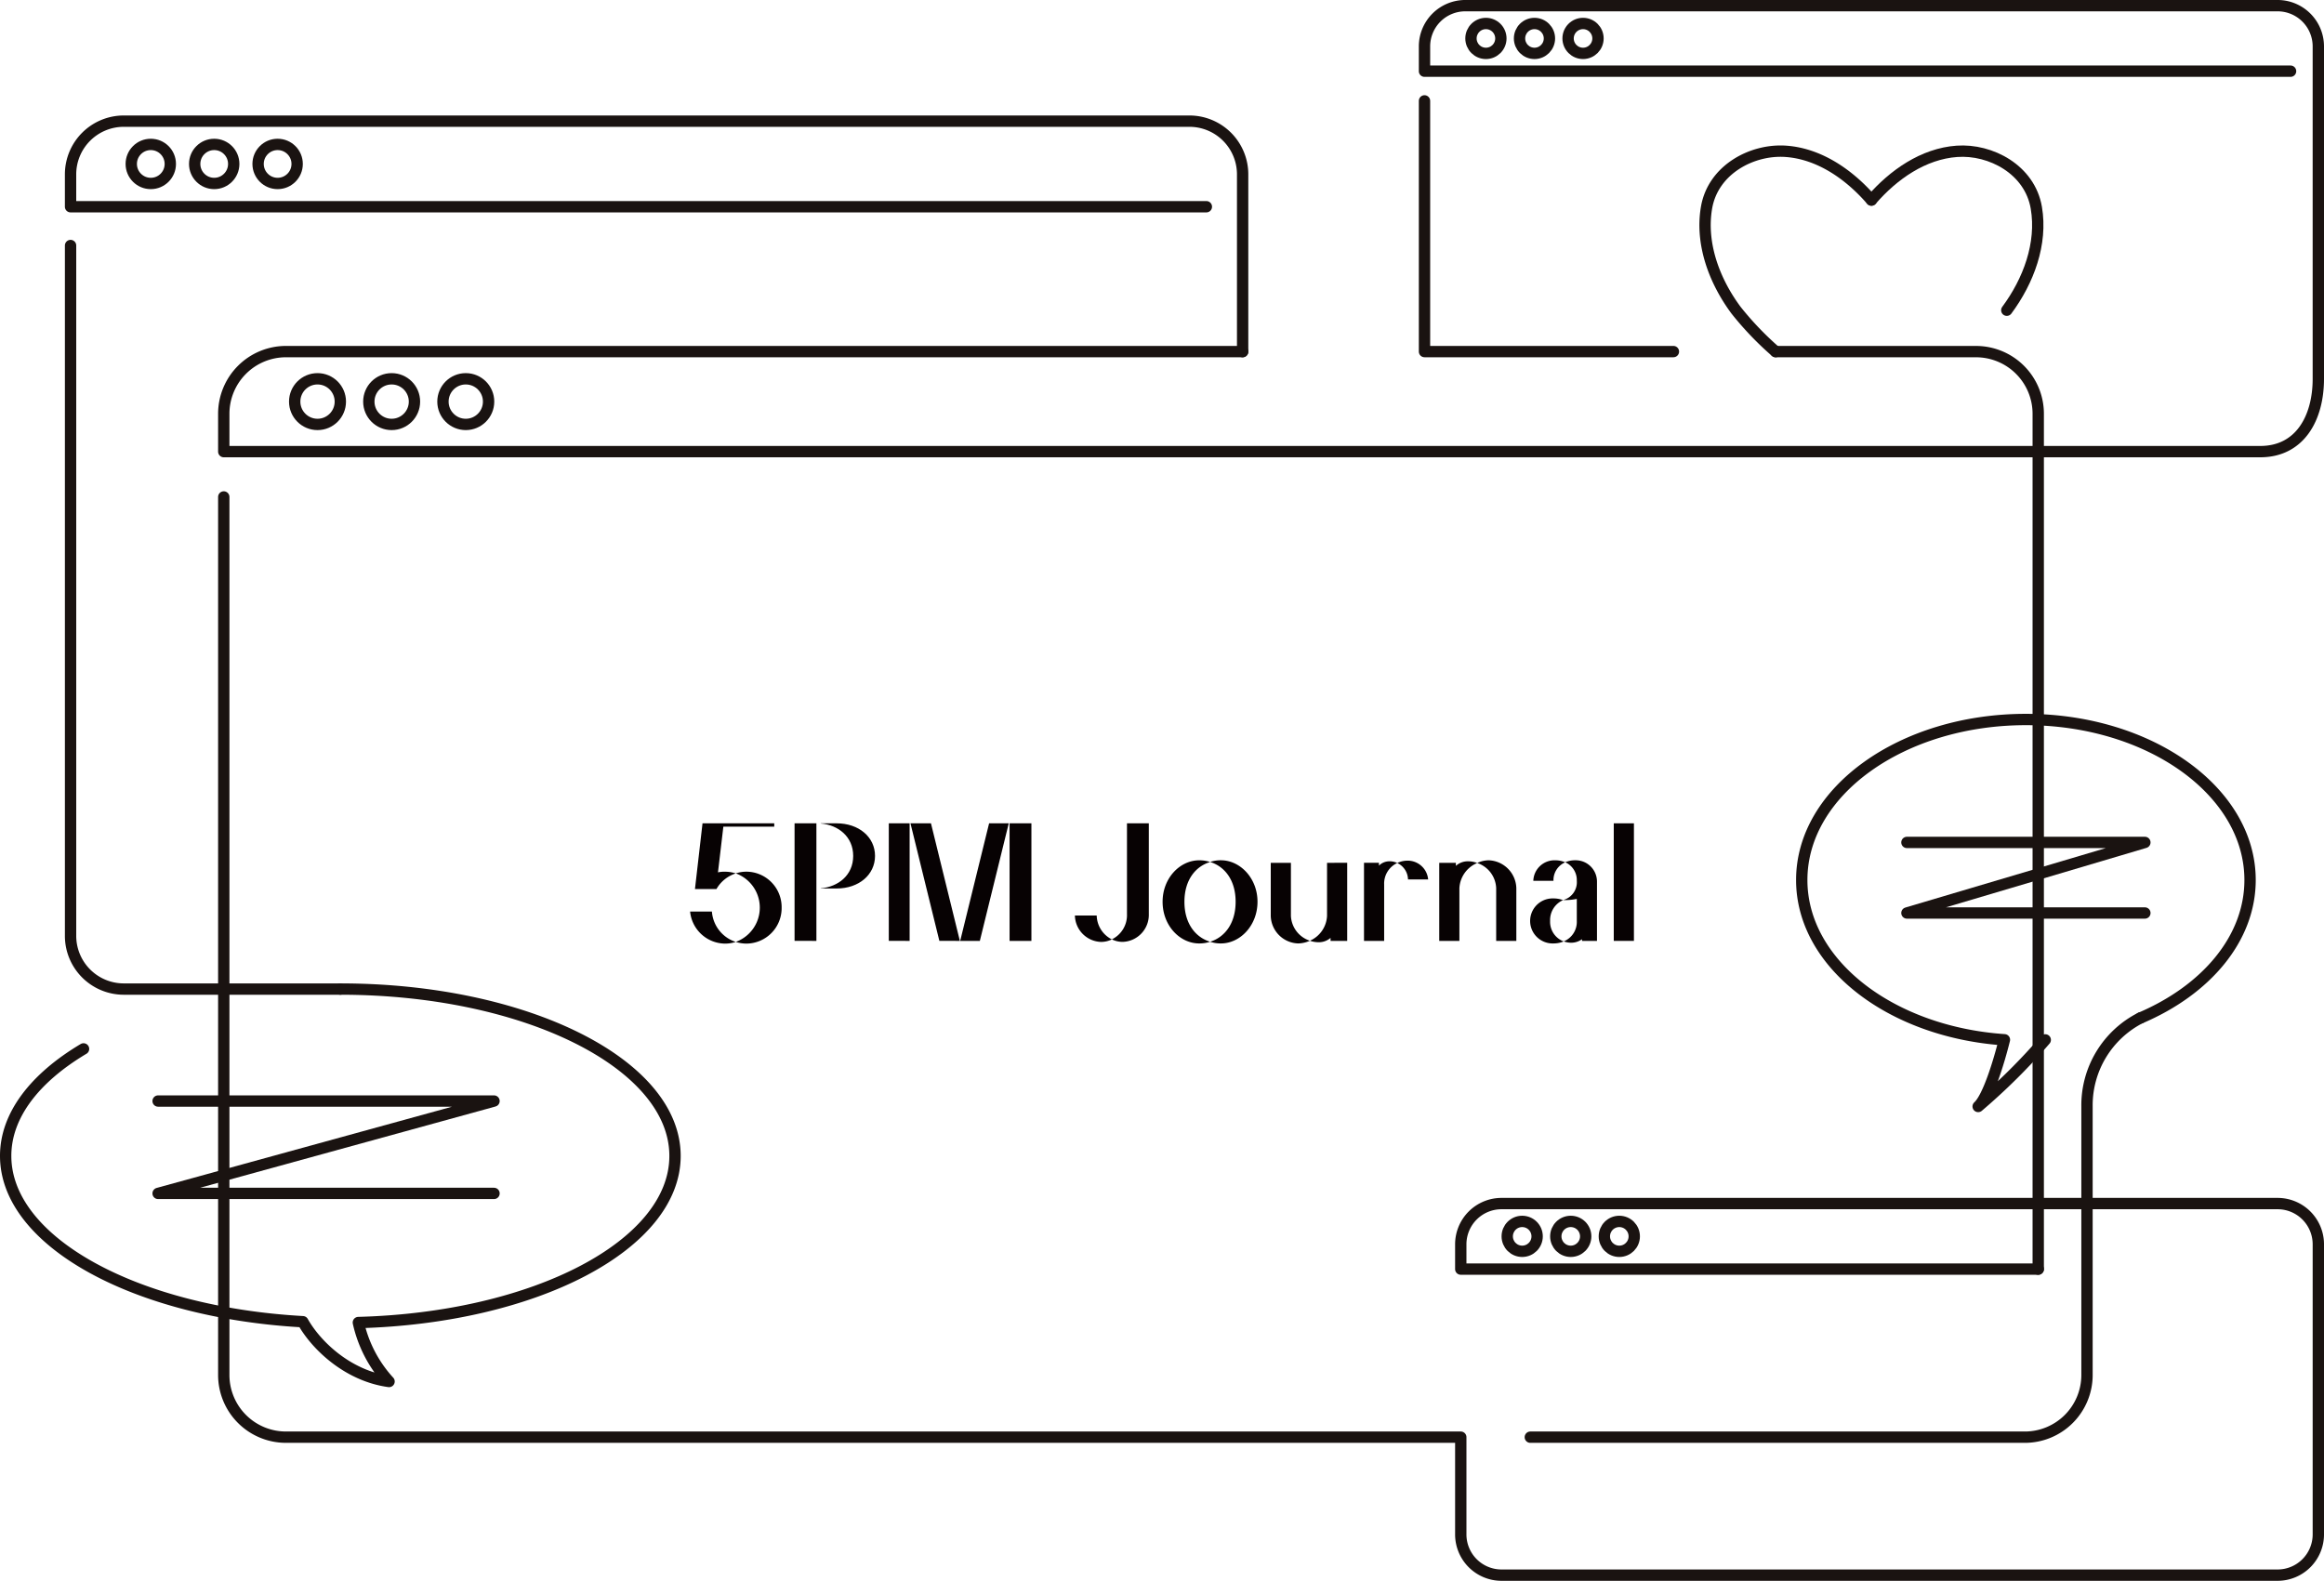 <svg xmlns="http://www.w3.org/2000/svg" width="410" height="278.934" viewBox="0 0 410 278.934">
  <g id="グループ_1376" data-name="グループ 1376" transform="translate(-799 -291.461)">
    <g id="グループ_706" data-name="グループ 706" transform="translate(920.744 436.738)">
      <g id="グループ_705" data-name="グループ 705" transform="translate(0 0)">
        <path id="パス_11460" data-name="パス 11460" d="M9.059,313.726a6.091,6.091,0,0,1-1.926.3A6.261,6.261,0,0,1,1,308.363H4.849A6.088,6.088,0,0,0,9.059,313.726ZM7.133,301.339a6.1,6.1,0,0,1,1.926.3,6.022,6.022,0,0,0-3.408,2.756H1.858L3.192,292.8H15.845v.592H6.866l-.948,8.061a5.426,5.426,0,0,1,1.215-.118Zm10.016,6.342a6.256,6.256,0,0,1-6.164,6.342,6.094,6.094,0,0,1-1.926-.3,6.431,6.431,0,0,0,0-12.092,6.1,6.1,0,0,1,1.926-.3,6.256,6.256,0,0,1,6.164,6.342Z" transform="translate(-0.997 -292.804)" fill="#070203"/>
        <path id="パス_11461" data-name="パス 11461" d="M35.847,292.8H39.7v20.744H35.847Zm4.623,11.469c3.082-.264,5.72-2.312,5.72-5.72s-2.638-5.453-5.72-5.719v-.03h2.786c3.941,0,6.786,2.43,6.786,5.749s-2.845,5.75-6.786,5.75H40.47Z" transform="translate(-17.414 -292.804)" fill="#070203"/>
        <path id="パス_11462" data-name="パス 11462" d="M67.278,292.8h3.675v20.744H67.278Zm3.823,0h3.615l5.1,20.744H76.2Zm8.772,20.744,5.1-20.744h3.467l-5.1,20.744Zm8.713,0V292.8h3.852v20.744Z" transform="translate(-32.22 -292.804)" fill="#070203"/>
        <path id="パス_11463" data-name="パス 11463" d="M135.872,313.281a4.277,4.277,0,0,1-1.926.445,4.765,4.765,0,0,1-4.593-4.655H133.2A4.826,4.826,0,0,0,135.872,313.281ZM142.39,292.8v16a4.771,4.771,0,0,1-4.593,4.919,4.277,4.277,0,0,1-1.926-.445,4.747,4.747,0,0,0,2.667-4.475v-16Z" transform="translate(-61.461 -292.804)" fill="#070203"/>
        <path id="パス_11464" data-name="パス 11464" d="M166.985,319.5a6.1,6.1,0,0,1-1.926.3c-3.408,0-6.46-3.141-6.46-7.352,0-4.178,3.052-7.319,6.46-7.319a6.079,6.079,0,0,1,1.926.3c-2.549.77-4.535,3.141-4.535,7.023S164.436,318.73,166.985,319.5Zm8.357-7.053c0,4.179-3.052,7.352-6.46,7.352a5.775,5.775,0,0,1-1.9-.3c2.519-.771,4.5-3.171,4.5-7.053s-1.986-6.253-4.5-7.023a5.774,5.774,0,0,1,1.9-.3c3.407,0,6.46,3.17,6.46,7.318Z" transform="translate(-75.237 -298.608)" fill="#070203"/>
        <path id="パス_11465" data-name="パス 11465" d="M201.58,319.719a5.272,5.272,0,0,1-2.074.476,4.994,4.994,0,0,1-4.832-4.862v-9.362h3.556v9.362A4.838,4.838,0,0,0,201.58,319.719Zm6.579-13.752v13.78h-2.934v-.533a3.156,3.156,0,0,1-2.074.77,4.71,4.71,0,0,1-1.57-.265,5.055,5.055,0,0,0,3.023-4.386v-9.362Z" transform="translate(-92.231 -299.005)" fill="#070203"/>
        <path id="パス_11466" data-name="パス 11466" d="M230.278,305.36a3.055,3.055,0,0,1,1.364.3,3.99,3.99,0,0,0-2.312,3.793v9.956h-3.556V305.627h2.637v.5A2.6,2.6,0,0,1,230.278,305.36Zm6.816,3.2h-3.556a3.287,3.287,0,0,0-1.9-2.9,4.243,4.243,0,0,1,1.807-.415,3.624,3.624,0,0,1,3.644,3.32Z" transform="translate(-106.881 -298.663)" fill="#070203"/>
        <path id="パス_11467" data-name="パス 11467" d="M255.938,305.308a4.4,4.4,0,0,1,1.63.3,5.086,5.086,0,0,0-3.141,4.443v9.308h-3.556v-13.78h2.934v.533A3.132,3.132,0,0,1,255.938,305.308Zm8.534,4.741v9.306h-3.556v-9.306a4.88,4.88,0,0,0-3.349-4.443,4.9,4.9,0,0,1,2.015-.476,5.058,5.058,0,0,1,4.89,4.919Z" transform="translate(-118.704 -298.61)" fill="#070203"/>
        <path id="パス_11468" data-name="パス 11468" d="M287.109,319.442a4.679,4.679,0,0,1-1.808.356,3.973,3.973,0,1,1-.287-7.941c.086,0,.172,0,.258,0a4.762,4.762,0,0,1,1.719.3,3.838,3.838,0,0,0-2.281,3.674A3.676,3.676,0,0,0,287.109,319.442ZM285.6,305.129a4.437,4.437,0,0,1,1.778.355,3.408,3.408,0,0,0-2.075,3.26h-3.556a3.741,3.741,0,0,1,3.852-3.616Zm7.379,3.615v10.608H290.34v-.3a3.3,3.3,0,0,1-1.9.623,4.08,4.08,0,0,1-1.333-.237,3.707,3.707,0,0,0,2.312-3.586v-3.914a10.331,10.331,0,0,1-2.431.208,3.249,3.249,0,0,0,2.431-3.408,3.429,3.429,0,0,0-2.045-3.26,4.292,4.292,0,0,1,1.748-.355,3.759,3.759,0,0,1,3.853,3.617Z" transform="translate(-132.983 -298.608)" fill="#070203"/>
        <path id="パス_11469" data-name="パス 11469" d="M309.081,292.8h3.556v20.744h-3.556Z" transform="translate(-146.124 -292.804)" fill="#070203"/>
      </g>
    </g>
    <g id="グループ_1264" data-name="グループ 1264" transform="translate(800 292.461)">
      <path id="パス_11946" data-name="パス 11946" d="M-964.716-3741.622V-3586.7a10.976,10.976,0,0,0,10.976,10.976h207.256v17.154a7.19,7.19,0,0,0,7.19,7.19h136.912a7.19,7.19,0,0,0,7.19-7.19v-51.183a7.19,7.19,0,0,0-7.19-7.19H-739.294a7.19,7.19,0,0,0-7.19,7.19v4.371h101.877" transform="translate(1003.193 3828.31)" fill="none" stroke="#1a1311" stroke-linecap="round" stroke-linejoin="round" stroke-width="2"/>
      <path id="パス_11947" data-name="パス 11947" d="M-619.8-3530.1h87.234a10.975,10.975,0,0,0,10.976-10.975v-47.38a17.306,17.306,0,0,1,9.455-15.631" transform="translate(888.779 3782.687)" fill="none" stroke="#1a1311" stroke-linecap="round" stroke-linejoin="round" stroke-width="2"/>
      <path id="パス_11948" data-name="パス 11948" d="M-555.04-3780h35.352a10.977,10.977,0,0,1,10.977,10.976v150.917" transform="translate(867.297 3841.042)" fill="none" stroke="#1a1311" stroke-linecap="round" stroke-linejoin="round" stroke-width="2"/>
      <path id="パス_11949" data-name="パス 11949" d="M-784.967-3810.3H-953.74a10.976,10.976,0,0,0-10.976,10.976v6.672h359.285c7,0,10.238-5.937,10.238-12.851v-58.647a7.19,7.19,0,0,0-7.19-7.19H-745.692a7.19,7.19,0,0,0-7.19,7.19v4.372h152.789" transform="translate(1003.193 3871.339)" fill="none" stroke="#1a1311" stroke-linecap="round" stroke-linejoin="round" stroke-width="2"/>
      <ellipse id="楕円形_289" data-name="楕円形 289" cx="4.026" cy="4.026" rx="4.026" ry="4.026" transform="translate(50.99 65.837)" fill="none" stroke="#1a1311" stroke-linecap="round" stroke-linejoin="round" stroke-width="2"/>
      <ellipse id="楕円形_290" data-name="楕円形 290" cx="4.026" cy="4.026" rx="4.026" ry="4.026" transform="translate(64.068 65.837)" fill="none" stroke="#1a1311" stroke-linecap="round" stroke-linejoin="round" stroke-width="2"/>
      <ellipse id="楕円形_291" data-name="楕円形 291" cx="4.026" cy="4.026" rx="4.026" ry="4.026" transform="translate(77.146 65.837)" fill="none" stroke="#1a1311" stroke-linecap="round" stroke-linejoin="round" stroke-width="2"/>
      <path id="パス_11950" data-name="パス 11950" d="M-1005.159-3808.011v121.806a9.39,9.39,0,0,0,9.391,9.391h38.2" transform="translate(1016.608 3850.333)" fill="none" stroke="#1a1311" stroke-linecap="round" stroke-linejoin="round" stroke-width="2"/>
      <path id="パス_11951" data-name="パス 11951" d="M-804.783-3825.749h-200.377v-5.708a9.391,9.391,0,0,1,9.391-9.391h187.995a9.39,9.39,0,0,1,9.391,9.391v31.271" transform="translate(1016.608 3861.225)" fill="none" stroke="#1a1311" stroke-linecap="round" stroke-linejoin="round" stroke-width="2"/>
      <ellipse id="楕円形_292" data-name="楕円形 292" cx="3.445" cy="3.445" rx="3.445" ry="3.445" transform="translate(22.156 24.482)" fill="none" stroke="#1a1311" stroke-linecap="round" stroke-linejoin="round" stroke-width="2"/>
      <ellipse id="楕円形_293" data-name="楕円形 293" cx="3.445" cy="3.445" rx="3.445" ry="3.445" transform="translate(33.345 24.482)" fill="none" stroke="#1a1311" stroke-linecap="round" stroke-linejoin="round" stroke-width="2"/>
      <ellipse id="楕円形_294" data-name="楕円形 294" cx="3.445" cy="3.445" rx="3.445" ry="3.445" transform="translate(44.534 24.482)" fill="none" stroke="#1a1311" stroke-linecap="round" stroke-linejoin="round" stroke-width="2"/>
      <path id="パス_11952" data-name="パス 11952" d="M-647.734-3846.2v44.237h43.914" transform="translate(898.045 3862.999)" fill="none" stroke="#1a1311" stroke-linecap="round" stroke-linejoin="round" stroke-width="2"/>
      <ellipse id="楕円形_295" data-name="楕円形 295" cx="2.638" cy="2.638" rx="2.638" ry="2.638" transform="translate(258.508 3.143)" fill="none" stroke="#1a1311" stroke-linecap="round" stroke-linejoin="round" stroke-width="2"/>
      <ellipse id="楕円形_296" data-name="楕円形 296" cx="2.638" cy="2.638" rx="2.638" ry="2.638" transform="translate(267.075 3.143)" fill="none" stroke="#1a1311" stroke-linecap="round" stroke-linejoin="round" stroke-width="2"/>
      <ellipse id="楕円形_297" data-name="楕円形 297" cx="2.638" cy="2.638" rx="2.638" ry="2.638" transform="translate(275.642 3.143)" fill="none" stroke="#1a1311" stroke-linecap="round" stroke-linejoin="round" stroke-width="2"/>
      <ellipse id="楕円形_298" data-name="楕円形 298" cx="2.638" cy="2.638" rx="2.638" ry="2.638" transform="translate(264.906 214.514)" fill="none" stroke="#1a1311" stroke-linecap="round" stroke-linejoin="round" stroke-width="2"/>
      <ellipse id="楕円形_299" data-name="楕円形 299" cx="2.638" cy="2.638" rx="2.638" ry="2.638" transform="translate(273.473 214.514)" fill="none" stroke="#1a1311" stroke-linecap="round" stroke-linejoin="round" stroke-width="2"/>
      <ellipse id="楕円形_300" data-name="楕円形 300" cx="2.638" cy="2.638" rx="2.638" ry="2.638" transform="translate(282.04 214.514)" fill="none" stroke="#1a1311" stroke-linecap="round" stroke-linejoin="round" stroke-width="2"/>
      <g id="グループ_1263" data-name="グループ 1263" transform="translate(299.81 25.667)">
        <path id="パス_11953" data-name="パス 11953" d="M-529.753-3824.3c3.893-4.493,9.167-8.181,15.1-8.6s12.845,3.207,13.993,9.959c1.079,6.342-1.379,12.912-5.211,18.079" transform="translate(559.099 3832.933)" fill="none" stroke="#1a1311" stroke-linecap="round" stroke-linejoin="round" stroke-width="2"/>
        <path id="パス_11954" data-name="パス 11954" d="M-544.32-3824.3c-3.894-4.493-9.167-8.181-15.1-8.6s-12.845,3.207-13.993,9.959c-1.079,6.342,1.379,12.912,5.211,18.079a55.076,55.076,0,0,0,6.981,7.3" transform="translate(573.666 3832.933)" fill="none" stroke="#1a1311" stroke-linecap="round" stroke-linejoin="round" stroke-width="2"/>
      </g>
      <path id="パス_11955" data-name="パス 11955" d="M-1008.553-3601.134c-8.576,5.111-13.738,11.7-13.738,18.881,0,15.143,22.932,27.613,52.424,29.254,2.381,4.246,8.011,9.565,15.212,10.547a22.615,22.615,0,0,1-5.414-10.4c31.131-.823,55.865-13.67,55.865-29.4,0-16.26-26.435-29.44-59.043-29.44" transform="translate(1022.291 3785.211)" fill="none" stroke="#1a1311" stroke-linecap="round" stroke-linejoin="round" stroke-width="2"/>
      <path id="パス_11956" data-name="パス 11956" d="M-982.049-3582.129h59.262l-59.262,16.3h59.262" transform="translate(1008.942 3775.404)" fill="none" stroke="#1a1311" stroke-linecap="round" stroke-linejoin="round" stroke-width="2"/>
      <path id="パス_11957" data-name="パス 11957" d="M-488.364-3630.21c11.565-4.94,19.311-13.986,19.311-24.332,0-15.642-17.706-28.322-39.546-28.322s-39.546,12.68-39.546,28.322c0,14.726,15.694,26.823,35.755,28.189-1,4.025-2.9,10.2-4.63,11.768a109.429,109.429,0,0,0,11.833-11.747" transform="translate(865.009 3808.819)" fill="none" stroke="#1a1311" stroke-linecap="round" stroke-linejoin="round" stroke-width="2"/>
      <path id="パス_11958" data-name="パス 11958" d="M-478.4-3637.958h-41.981l41.981-12.452h-41.981" transform="translate(855.799 3798.054)" fill="none" stroke="#1a1311" stroke-linecap="round" stroke-linejoin="round" stroke-width="2"/>
    </g>
  </g>
</svg>
